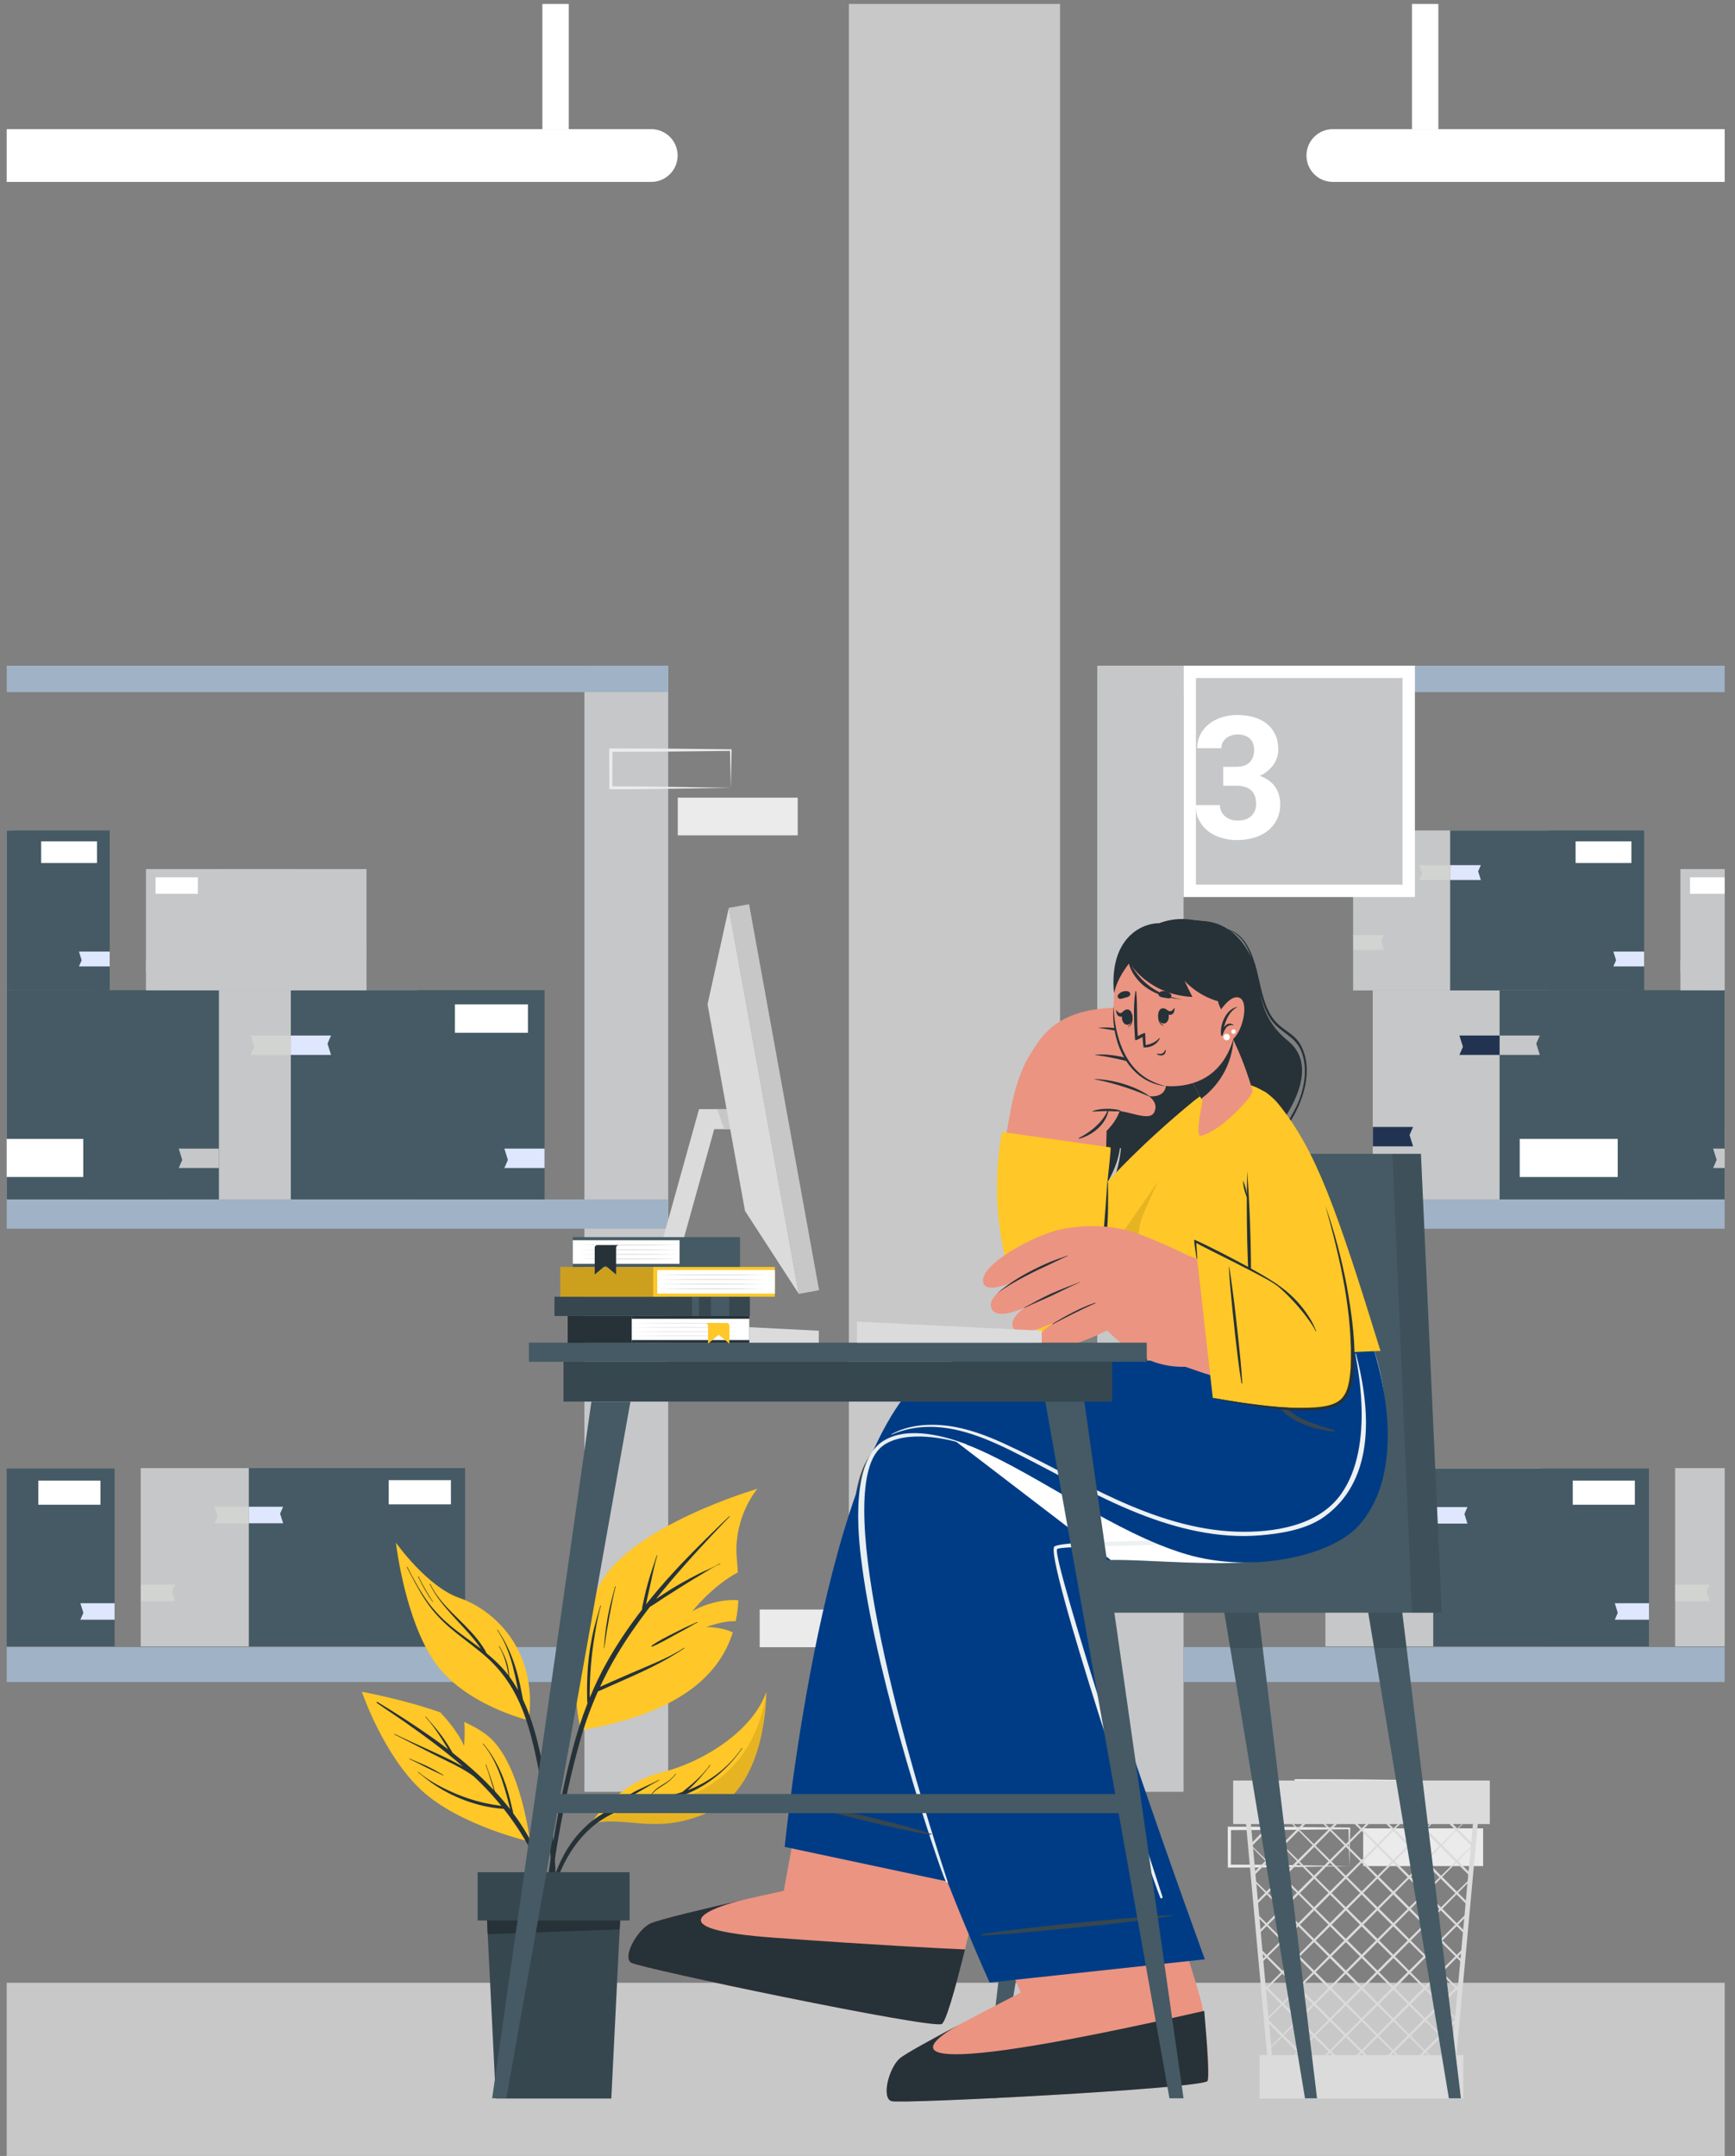 <?xml version="1.0" encoding="UTF-8"?><svg id="Layer_1" xmlns="http://www.w3.org/2000/svg" xmlns:xlink="http://www.w3.org/1999/xlink" viewBox="0 0 590 733"><rect x="0" y="0" width="590" height="733" fill="#808080" stroke="none"/><defs><style>.cls-1{fill:#e7eff2;}.cls-2{fill:#fff;}.cls-3{fill:#dbdbdb;}.cls-4{fill:#37474f;}.cls-5{fill:#455a64;}.cls-6{fill:#9fb2c6;}.cls-7{fill:#223352;}.cls-8{fill:#d2d4d1;}.cls-9{fill:#c7c7c7;}.cls-10{fill:#c6c7c8;}.cls-11{fill:#eb9481;}.cls-12{fill:#c8c8c8;}.cls-13{fill:#dfe7ff;}.cls-14{clip-path:url(#clippath);}.cls-15{fill:#ebebeb;}.cls-16{fill:#003c86;}.cls-17{fill:#ffc727;}.cls-18{fill:none;}.cls-19{opacity:.2;}.cls-19,.cls-20,.cls-21{isolation:isolate;}.cls-20,.cls-21{opacity:.1;}.cls-22{fill:#dd6a57;}.cls-23{fill:#edf1f2;}.cls-21,.cls-24{fill:#263238;}</style><clipPath id="clippath"><rect class="cls-18" x="2.28" y="1.33" width="584.21" height="731.67"/></clipPath></defs><g class="cls-14"><rect class="cls-12" x="288.67" y="-9.2" width="71.81" height="616.59"/><rect class="cls-12" x="-173.53" y="674.13" width="1520.05" height="59.2"/><g><rect class="cls-10" x="373.13" y="226.32" width="29.35" height="382.87"/><rect class="cls-6" x="402.49" y="226.32" width="346.52" height="8.98"/><rect class="cls-6" x="402.49" y="407.79" width="346.52" height="9.96"/><rect class="cls-6" x="402.49" y="560" width="346.52" height="11.87"/><g><rect class="cls-10" x="577.54" y="336.65" width="86.28" height="71.15" transform="translate(1241.36 744.44) rotate(180)"/><polygon class="cls-8" points="577.59 389.75 591.26 389.75 590.06 385.9 591.26 383.15 577.59 383.15 577.59 389.75"/></g><g><rect class="cls-10" x="466.81" y="336.65" width="86.28" height="71.15" transform="translate(1019.9 744.44) rotate(180)"/><rect class="cls-5" x="509.95" y="336.65" width="86.28" height="71.15" transform="translate(1106.18 744.44) rotate(180)"/><polygon class="cls-7" points="466.86 389.75 480.53 389.75 479.33 385.9 480.53 383.15 466.86 383.15 466.86 389.75"/><polygon class="cls-10" points="509.95 358.66 523.62 358.66 522.42 354.82 523.62 352.07 509.95 352.07 509.95 358.66"/><polygon class="cls-7" points="509.95 352.07 496.28 352.07 497.48 355.91 496.28 358.66 509.95 358.66 509.95 352.07"/><polygon class="cls-10" points="596.24 390.51 582.56 390.51 583.77 394.36 582.56 397.11 596.24 397.11 596.24 390.51"/><rect class="cls-2" x="516.79" y="387.21" width="33.32" height="12.96"/></g><g><rect class="cls-10" x="450.71" y="499.28" width="73.35" height="60.49" transform="translate(974.77 1059.05) rotate(180)"/><rect class="cls-5" x="487.39" y="499.28" width="73.35" height="60.49" transform="translate(1048.12 1059.05) rotate(180)"/><polygon class="cls-8" points="450.75 544.43 462.37 544.43 461.35 541.16 462.37 538.82 450.75 538.82 450.75 544.43"/><polygon class="cls-13" points="487.39 518 499.01 518 497.99 514.73 499.01 512.39 487.39 512.39 487.39 518"/><polygon class="cls-8" points="487.39 512.39 475.76 512.39 476.79 515.66 475.76 518 487.39 518 487.39 512.39"/><polygon class="cls-13" points="560.74 545.08 549.12 545.08 550.14 548.35 549.12 550.68 560.74 550.68 560.74 545.08"/><rect class="cls-2" x="534.83" y="503.38" width="21.11" height="8.21"/></g><g><rect class="cls-10" x="569.64" y="499.13" width="73.54" height="60.63" transform="translate(1212.81 1058.9) rotate(180)"/><polygon class="cls-8" points="569.68 544.39 581.33 544.39 580.31 541.11 581.33 538.77 569.68 538.77 569.68 544.39"/></g><g><rect class="cls-10" x="460.14" y="282.35" width="65.96" height="54.39" transform="translate(986.24 619.09) rotate(180)"/><rect class="cls-5" x="493.12" y="282.35" width="65.96" height="54.39" transform="translate(1052.21 619.09) rotate(180)"/><polygon class="cls-8" points="460.18 322.95 470.63 322.95 469.71 320.01 470.63 317.9 460.18 317.9 460.18 322.95"/><polygon class="cls-13" points="493.12 299.18 503.57 299.18 502.65 296.24 503.57 294.14 493.12 294.14 493.12 299.18"/><polygon class="cls-8" points="493.12 294.14 482.67 294.14 483.59 297.08 482.67 299.18 493.12 299.18 493.12 294.14"/><polygon class="cls-13" points="559.09 323.53 548.64 323.53 549.56 326.47 548.64 328.57 559.09 328.57 559.09 323.53"/><rect class="cls-2" x="535.79" y="286.04" width="18.98" height="7.38"/></g><g><rect class="cls-10" x="571.43" y="295.47" width="50" height="41.23"/><polygon class="cls-10" points="571.43 326.68 579.35 326.68 578.65 328.91 579.35 330.5 571.43 330.5 571.43 326.68"/><rect class="cls-2" x="574.7" y="298.26" width="14.39" height="5.6" transform="translate(1163.79 602.13) rotate(180)"/></g><rect class="cls-2" x="402.49" y="226.32" width="78.66" height="78.66"/><rect class="cls-10" x="406.69" y="230.52" width="70.25" height="70.25"/></g><g><rect class="cls-10" x="198.73" y="226.32" width="28.49" height="382.87"/><rect class="cls-6" x="-119.3" y="226.32" width="346.52" height="8.98"/><rect class="cls-6" x="-119.3" y="407.79" width="346.52" height="9.96"/><rect class="cls-6" x="-119.3" y="560" width="346.52" height="11.87"/><g><rect class="cls-10" x="55.76" y="336.65" width="86.28" height="71.15" transform="translate(197.79 744.44) rotate(180)"/><rect class="cls-5" x="98.9" y="336.65" width="86.28" height="71.15" transform="translate(284.08 744.44) rotate(180)"/><polygon class="cls-8" points="55.81 389.75 69.48 389.75 68.27 385.9 69.48 383.15 55.81 383.15 55.81 389.75"/><polygon class="cls-13" points="98.9 358.66 112.57 358.66 111.37 354.82 112.57 352.07 98.9 352.07 98.9 358.66"/><polygon class="cls-8" points="98.9 352.07 85.22 352.07 86.43 355.91 85.22 358.66 98.9 358.66 98.9 352.07"/><polygon class="cls-13" points="185.18 390.51 171.51 390.51 172.72 394.36 171.51 397.11 185.18 397.11 185.18 390.51"/><rect class="cls-2" x="154.7" y="341.47" width="24.83" height="9.66"/></g><g><rect class="cls-10" x="-54.98" y="336.65" width="86.28" height="71.15" transform="translate(-23.67 744.44) rotate(180)"/><rect class="cls-5" x="-11.83" y="336.65" width="86.28" height="71.15" transform="translate(62.62 744.44) rotate(180)"/><polygon class="cls-10" points="-11.83 358.66 1.84 358.66 .63 354.82 1.84 352.07 -11.83 352.07 -11.83 358.66"/><polygon class="cls-10" points="74.45 390.51 60.78 390.51 61.98 394.36 60.78 397.11 74.45 397.11 74.45 390.51"/><rect class="cls-2" x="-5" y="387.21" width="33.32" height="12.96"/></g><g><rect class="cls-10" x="-71.08" y="499.28" width="73.35" height="60.49" transform="translate(-68.8 1059.05) rotate(180)"/><rect class="cls-5" x="-34.4" y="499.28" width="73.35" height="60.49" transform="translate(4.56 1059.05) rotate(180)"/><polygon class="cls-13" points="38.96 545.08 27.33 545.08 28.36 548.35 27.33 550.68 38.96 550.68 38.96 545.08"/><rect class="cls-2" x="13.04" y="503.38" width="21.11" height="8.21"/></g><g><rect class="cls-10" x="47.86" y="499.13" width="73.54" height="60.63" transform="translate(169.25 1058.9) rotate(180)"/><rect class="cls-5" x="84.62" y="499.13" width="73.54" height="60.63" transform="translate(242.78 1058.9) rotate(180)"/><polygon class="cls-8" points="47.9 544.39 59.55 544.39 58.52 541.11 59.55 538.77 47.9 538.77 47.9 544.39"/><polygon class="cls-13" points="84.62 517.9 96.28 517.9 95.25 514.62 96.28 512.28 84.62 512.28 84.62 517.9"/><polygon class="cls-8" points="84.62 512.28 72.97 512.28 74 515.55 72.97 517.9 84.62 517.9 84.62 512.28"/><polygon class="cls-13" points="158.16 545.04 146.51 545.04 147.53 548.32 146.51 550.66 158.16 550.66 158.16 545.04"/><rect class="cls-2" x="132.18" y="503.24" width="21.16" height="8.23"/></g><g><rect class="cls-10" x="-61.64" y="282.35" width="65.96" height="54.39" transform="translate(-57.32 619.09) rotate(180)"/><rect class="cls-5" x="-28.66" y="282.35" width="65.96" height="54.39" transform="translate(8.64 619.09) rotate(180)"/><polygon class="cls-13" points="37.3 323.53 26.85 323.53 27.77 326.47 26.85 328.57 37.3 328.57 37.3 323.53"/><rect class="cls-2" x="14" y="286.04" width="18.98" height="7.38"/></g><g><rect class="cls-10" x="74.64" y="295.47" width="50" height="41.23"/><rect class="cls-10" x="49.64" y="295.47" width="50" height="41.23"/><polygon class="cls-10" points="124.61 326.24 116.69 326.24 117.38 324.01 116.69 322.42 124.61 322.42 124.61 326.24"/><polygon class="cls-10" points="99.64 308.23 91.72 308.23 92.42 306 91.72 304.4 99.64 304.4 99.64 308.23"/><polygon class="cls-10" points="99.64 304.4 107.56 304.4 106.86 306.63 107.56 308.23 99.64 308.23 99.64 304.4"/><polygon class="cls-10" points="49.64 326.68 57.56 326.68 56.87 328.91 57.56 330.5 49.64 330.5 49.64 326.68"/><rect class="cls-2" x="52.92" y="298.26" width="14.39" height="5.6" transform="translate(120.22 602.13) rotate(180)"/></g></g><g><path class="cls-2" d="M221.46,61.85H-65.58c-4.95,0-8.97-4.02-8.97-8.97h0c0-4.95,4.02-8.97,8.97-8.97H221.46c4.95,0,8.97,4.02,8.97,8.97h0c0,4.95-4.02,8.97-8.97,8.97Z"/><rect class="cls-2" x="184.44" y="-9.2" width="8.97" height="53.11"/></g><g><path class="cls-2" d="M740.29,61.85H453.24c-4.95,0-8.97-4.02-8.97-8.97h0c0-4.95,4.02-8.97,8.97-8.97h287.05c4.95,0,8.97,4.02,8.97,8.97h0c0,4.95-4.02,8.97-8.97,8.97Z"/><rect class="cls-2" x="480.15" y="-9.2" width="8.97" height="53.11"/></g><path class="cls-2" d="M415.97,260.71h4.38c2.08,0,3.63-.52,4.63-1.56,1-1.05,1.51-2.43,1.51-4.15,0-.75-.11-1.46-.34-2.12-.23-.65-.57-1.21-1.04-1.67-.47-.47-1.05-.83-1.75-1.09-.7-.27-1.53-.4-2.47-.4-.76,0-1.48,.11-2.15,.33-.67,.22-1.26,.53-1.76,.92-.5,.4-.9,.89-1.2,1.47-.29,.58-.44,1.22-.44,1.94h-8.22c0-1.71,.35-3.26,1.06-4.65,.71-1.39,1.68-2.58,2.9-3.55,1.22-.98,2.66-1.73,4.31-2.28,1.65-.54,3.41-.81,5.29-.81,2.08,0,3.98,.25,5.7,.75,1.71,.5,3.19,1.25,4.42,2.24,1.23,.99,2.19,2.23,2.87,3.7,.68,1.47,1.02,3.17,1.02,5.1,0,.89-.14,1.77-.41,2.64-.28,.87-.68,1.69-1.22,2.46-.54,.77-1.2,1.48-1.98,2.13-.78,.66-1.67,1.21-2.67,1.67,2.33,.84,4.07,2.09,5.22,3.75,1.15,1.67,1.72,3.64,1.72,5.92,0,1.93-.38,3.66-1.13,5.17-.75,1.52-1.78,2.79-3.08,3.82-1.31,1.03-2.86,1.82-4.65,2.36-1.79,.54-3.73,.82-5.81,.82-1.76,0-3.49-.24-5.17-.71-1.69-.48-3.19-1.2-4.51-2.19-1.32-.99-2.38-2.22-3.18-3.71-.81-1.48-1.21-3.25-1.21-5.3h8.22c0,.78,.15,1.48,.46,2.13,.3,.65,.72,1.2,1.26,1.67,.54,.46,1.18,.83,1.92,1.09,.74,.27,1.54,.39,2.42,.39,.97,0,1.84-.13,2.61-.39,.78-.27,1.43-.65,1.98-1.16,.54-.5,.95-1.09,1.24-1.79,.29-.69,.43-1.46,.43-2.32,0-1.09-.16-2.04-.47-2.83-.31-.79-.77-1.43-1.35-1.92-.59-.5-1.3-.86-2.15-1.09-.84-.24-1.79-.35-2.83-.35h-4.38v-6.43Z"/><g><path class="cls-15" d="M481.6,618.29c-6.79,.11-23.94,.39-30.51,.46l-10.29,.04h-.51v-.52l-.04-12.82v-.56h.56l20.4,.08c5.08,.04,15.32,.15,20.4,.22h.27v.27l-.27,12.82h-.01Zm0,0l-.27-12.82,.27,.27c-5.09,.07-15.31,.18-20.4,.22l-20.4,.08,.56-.56-.04,12.82-.52-.52,10.11,.04c6.47,.07,24,.36,30.68,.46h.01Z"/><path class="cls-15" d="M458.85,634.46c-6.79,.11-23.94,.39-30.51,.46l-10.29,.04h-.51v-.52l-.04-12.82v-.56h.56l20.4,.08c5.08,.04,15.32,.15,20.4,.22h.27v.27l-.27,12.82h-.01Zm0,0l-.27-12.82,.27,.27c-5.09,.07-15.31,.18-20.4,.22l-20.4,.08,.56-.56-.04,12.82-.52-.52,10.11,.04c6.47,.07,24,.36,30.68,.46h.01Z"/><rect class="cls-15" x="463.56" y="621.63" width="40.79" height="12.82"/><rect class="cls-15" x="258.34" y="547.22" width="40.79" height="12.82"/><path class="cls-15" d="M248.51,267.85c-6.79,.11-23.94,.39-30.51,.46l-10.29,.04h-.51v-.52l-.04-12.82v-.56h.56l20.4,.08c5.08,.04,15.32,.15,20.4,.22h.27v.27l-.27,12.82h-.01Zm0,0l-.27-12.82,.27,.27c-5.09,.07-15.31,.18-20.4,.22l-20.4,.08,.56-.56-.04,12.82-.52-.52,10.11,.04c6.47,.07,24,.36,30.68,.46h.01Z"/><rect class="cls-15" x="230.48" y="271.19" width="40.79" height="12.82"/><g><path class="cls-5" d="M387.58,326.71c0,.87-.7,1.57-1.57,1.57s-1.57-.7-1.57-1.57,.7-1.57,1.57-1.57,1.57,.7,1.57,1.57Z"/><g><path class="cls-15" d="M367.42,347.57c2.29-.31,4.58-.39,6.87-.42,2.29,.01,4.58,.09,6.87,.42-2.29,.33-4.58,.39-6.87,.42-2.29-.01-4.58-.09-6.87-.42Z"/><path class="cls-15" d="M367.42,352.18c1.99-.31,3.98-.39,5.97-.42,1.99,.01,3.98,.09,5.97,.42-1.99,.33-3.98,.39-5.97,.42-1.99-.01-3.98-.09-5.97-.42Z"/><path class="cls-15" d="M367.42,356.81c2.54-.31,5.09-.39,7.64-.42,2.54,.01,5.09,.09,7.64,.42-2.54,.33-5.09,.39-7.64,.42-2.54-.01-5.09-.09-7.64-.42Z"/><path class="cls-15" d="M367.42,361.42c2.1-.31,4.21-.39,6.31-.42,2.1,.01,4.21,.09,6.31,.42-2.1,.33-4.21,.39-6.31,.42-2.1-.01-4.21-.09-6.31-.42Z"/><path class="cls-15" d="M367.42,366.03c2.63-.31,5.27-.39,7.91-.4,2.63,.01,5.27,.09,7.91,.4-2.63,.33-5.27,.39-7.91,.42-2.63-.01-5.27-.09-7.91-.42Z"/><path class="cls-15" d="M367.42,370.65c2.63-.31,5.27-.39,7.91-.42,2.63,.01,5.27,.09,7.91,.42-2.63,.33-5.27,.39-7.91,.4-2.63-.01-5.27-.09-7.91-.4Z"/></g><g><path class="cls-15" d="M389.99,333.73c2.5-.31,5-.39,7.5-.42,2.5,.01,5,.09,7.5,.42-2.5,.33-5,.39-7.5,.42-2.5-.01-5-.09-7.5-.42Z"/><path class="cls-15" d="M389.99,338.34c1.64-.31,3.28-.39,4.94-.42,1.64,.01,3.28,.09,4.94,.42-1.64,.33-3.28,.39-4.94,.42-1.64-.01-3.28-.09-4.94-.42Z"/><path class="cls-15" d="M389.99,342.96c2.35-.31,4.71-.39,7.06-.42,2.35,.01,4.71,.09,7.06,.42-2.35,.33-4.71,.39-7.06,.42-2.35-.01-4.71-.09-7.06-.42Z"/><path class="cls-15" d="M389.99,347.57c2.29-.31,4.58-.39,6.87-.42,2.29,.01,4.58,.09,6.87,.42-2.29,.33-4.58,.39-6.87,.42-2.29-.01-4.58-.09-6.87-.42Z"/><path class="cls-15" d="M389.99,352.18c2.5-.31,5-.39,7.5-.42,2.5,.01,5,.09,7.5,.42-2.5,.33-5,.39-7.5,.42-2.5-.01-5-.09-7.5-.42Z"/><path class="cls-15" d="M389.99,356.81c1.99-.31,3.98-.39,5.97-.42,1.99,.01,3.98,.09,5.97,.42-1.99,.33-3.98,.39-5.97,.42-1.99-.01-3.98-.09-5.97-.42Z"/><path class="cls-15" d="M389.99,361.42c2.35-.31,4.71-.39,7.06-.42,2.35,.01,4.71,.09,7.06,.42-2.35,.33-4.71,.39-7.06,.42-2.35-.01-4.71-.09-7.06-.42Z"/><path class="cls-15" d="M389.99,366.03c1.82-.31,3.64-.39,5.47-.4,1.82,.01,3.64,.09,5.47,.4-1.82,.33-3.64,.39-5.47,.42-1.82-.01-3.64-.09-5.47-.42Z"/><path class="cls-15" d="M389.99,370.65c1.74-.31,3.5-.39,5.24-.42,1.74,.01,3.5,.09,5.24,.42-1.74,.33-3.5,.39-5.24,.4-1.74-.01-3.5-.09-5.24-.4Z"/></g></g><g><g><g><polygon class="cls-3" points="427.21 615.33 424.39 618.19 424.29 617.14 424.29 617.13 426.1 615.33 427.21 615.33"/><polygon class="cls-3" points="437.94 615.33 428.32 625.02 425.21 628.1 425.16 627.46 425.16 627.44 425.13 627.08 427.74 624.45 436.91 615.33 437.94 615.33"/><polygon class="cls-3" points="448.69 615.33 433.7 630.42 426.07 638.01 426.06 637.85 425.99 637.02 433.13 629.83 447.71 615.33 448.69 615.33"/><polygon class="cls-3" points="459.43 615.33 439.1 635.81 426.91 647.91 426.82 646.98 438.5 635.22 458.51 615.33 459.43 615.33"/><path class="cls-3" d="M470.13,615.33c-1.45,1.5-2.91,2.98-4.37,4.46l-21.28,21.41-16.73,16.63-.07-.89,16.23-16.34,21.39-21.25c1.35-1.35,2.71-2.69,4.08-4.01h.75Z"/><path class="cls-3" d="M480.82,615.33c-3.23,3.3-6.46,6.57-9.69,9.84l-21.25,21.41-21.29,21.14-.07-.82,20.77-20.9,21.41-21.28c3.17-3.14,6.35-6.26,9.55-9.39h.57Z"/><path class="cls-3" d="M491.46,615.33c-4.95,5.11-9.94,10.17-14.95,15.24l-21.25,21.39-21.41,21.28c-1.46,1.46-2.95,2.91-4.43,4.36l-.07-.69c1.34-1.38,2.7-2.74,4.05-4.12l21.28-21.41,21.39-21.25c5-4.95,10.04-9.89,15.07-14.79h.33Z"/><path class="cls-3" d="M501.94,615.45v.07c-6.65,6.85-13.32,13.65-20.03,20.43l-21.28,21.41-21.39,21.25c-2.99,2.95-5.99,5.89-8.99,8.84l-.04-.54c2.85-2.91,5.71-5.83,8.59-8.74l21.25-21.41,21.41-21.25c6.78-6.71,13.61-13.39,20.47-20.06h0Z"/><path class="cls-3" d="M500.96,627.05v.03l-.03,.36h0c-4.54,4.66-9.09,9.3-13.64,13.9l-21.25,21.39-21.41,21.28c-4.49,4.44-9,8.88-13.54,13.29v-.04l-.03-.33c4.36-4.48,8.74-8.93,13.14-13.38l21.25-21.39,21.41-21.28c4.69-4.62,9.39-9.24,14.11-13.84h0Z"/><path class="cls-3" d="M499.99,638.66l-.07,.72c-2.41,2.45-4.8,4.89-7.22,7.34l-21.28,21.41-21.39,21.25c-5.83,5.76-11.68,11.5-17.55,17.21h-.2c5.72-5.93,11.5-11.8,17.3-17.66l21.28-21.41,21.39-21.25c2.59-2.55,5.16-5.08,7.75-7.61h0Z"/><path class="cls-3" d="M499,650.32l-.08,.93c-.28,.28-.56,.57-.84,.85l-21.25,21.41-21.41,21.25c-4,3.97-8.02,7.89-12.03,11.83h-.47c4.01-4.09,8.03-8.2,12.06-12.28l21.25-21.39,21.41-21.28c.46-.44,.9-.9,1.36-1.35h.01Z"/><path class="cls-3" d="M497.98,662.05l-.08,1.03-15.71,15.81-21.41,21.28c-2.17,2.16-4.34,4.3-6.53,6.43h-.69c2.25-2.31,4.51-4.59,6.78-6.88l21.28-21.41,16.37-16.27h-.01Z"/><path class="cls-3" d="M497.01,673.76l-.1,1.14-9.33,9.39-21.39,21.25c-.36,.35-.71,.71-1.07,1.06h-.85c.49-.49,.99-1,1.48-1.5l21.25-21.41,10.01-9.94h0Z"/><polygon class="cls-3" points="495.99 685.49 495.9 686.73 492.97 689.68 475.92 706.61 474.99 706.61 492.38 689.1 495.99 685.49"/><polygon class="cls-3" points="495.02 697.27 495.02 697.31 494.91 698.49 486.75 706.61 485.73 706.61 495.02 697.27"/></g><g><polygon class="cls-3" points="501.81 617.13 501.71 618.2 498.87 615.33 500 615.33 501.81 617.13"/><polygon class="cls-3" points="500.96 627.08 500.87 628.1 497.77 625.02 488.13 615.33 489.19 615.33 498.36 624.45 500.96 627.08"/><polygon class="cls-3" points="500.11 637.02 500.04 637.85 500.03 638.02 492.38 630.42 477.39 615.33 478.37 615.33 492.97 629.83 500.11 637.02"/><polygon class="cls-3" points="499.28 647 499.19 647.93 487 635.81 466.66 615.33 467.56 615.33 487.57 635.22 499.28 647"/><path class="cls-3" d="M498.43,656.96l-.08,.88-16.73-16.63-21.28-21.41c-1.46-1.48-2.92-2.96-4.37-4.46h.74c1.36,1.34,2.73,2.67,4.08,4.01l21.41,21.25,16.24,16.35h-.01Z"/><path class="cls-3" d="M497.58,666.9l-.07,.82-21.29-21.14-21.25-21.41c-3.24-3.27-6.47-6.55-9.69-9.84h.6c3.17,3.13,6.37,6.25,9.55,9.39l21.41,21.28,20.77,20.9h-.02Z"/><path class="cls-3" d="M496.74,676.91l-.07,.71c-1.48-1.46-2.96-2.91-4.44-4.37l-21.39-21.28-21.28-21.39c-4.98-5.07-9.98-10.13-14.92-15.24h.31c5.04,4.9,10.07,9.84,15.07,14.79l21.39,21.25,21.28,21.41c1.35,1.36,2.7,2.73,4.05,4.12Z"/><path class="cls-3" d="M495.88,686.91l-.03,.54c-3.01-2.91-6.01-5.87-9-8.84l-21.41-21.25-21.25-21.41c-6.71-6.78-13.38-13.6-20.03-20.43v-.07c6.86,6.67,13.69,13.35,20.47,20.06l21.41,21.25,21.25,21.41c2.88,2.91,5.75,5.83,8.59,8.74Z"/><path class="cls-3" d="M495.05,696.93l-.03,.38c-4.54-4.41-9.05-8.85-13.54-13.29l-21.41-21.28-21.25-21.39c-4.55-4.61-9.12-9.24-13.64-13.89h0l-.03-.42c4.72,4.59,9.42,9.21,14.11,13.84l21.39,21.28,21.28,21.39c4.4,4.44,8.77,8.91,13.14,13.38h0Z"/><path class="cls-3" d="M493.82,706.61h-.2c-5.87-5.71-11.73-11.45-17.55-17.21l-21.39-21.25-21.28-21.41c-2.42-2.45-4.82-4.89-7.22-7.34l-.07-.72c2.59,2.53,5.16,5.07,7.74,7.61l21.41,21.25,21.25,21.41c5.79,5.86,11.58,11.73,17.31,17.66h0Z"/><path class="cls-3" d="M483.2,706.61h-.47c-4.03-3.94-8.03-7.86-12.03-11.83l-21.41-21.25-21.25-21.41c-.28-.28-.56-.57-.84-.85l-.08-.92c.46,.43,.9,.89,1.36,1.34l21.41,21.28,21.25,21.39c4.03,4.08,8.04,8.18,12.06,12.28h.01Z"/><path class="cls-3" d="M472.51,706.61h-.67c-2.19-2.14-4.37-4.27-6.55-6.43l-21.39-21.28-15.71-15.8-.08-1.06,16.37,16.27,21.28,21.41c2.25,2.28,4.52,4.58,6.76,6.88h-.01Z"/><path class="cls-3" d="M461.84,706.61h-.85c-.36-.35-.71-.71-1.07-1.06l-21.41-21.25-9.31-9.38-.1-1.15,10.01,9.94,21.25,21.41c.49,.49,.99,1,1.48,1.5h0Z"/><polygon class="cls-3" points="451.11 706.61 450.18 706.61 433.13 689.68 430.19 686.73 430.19 686.72 430.08 685.52 433.7 689.1 451.11 706.61"/><polygon class="cls-3" points="440.36 706.61 439.35 706.61 431.18 698.49 431.08 697.27 440.36 706.61"/></g><rect class="cls-3" x="427.46" y="615.35" width="1.64" height="91.47" transform="translate(-58.26 41.62) rotate(-5.21)"/><rect class="cls-3" x="452.19" y="660.2" width="91.47" height="1.64" transform="translate(-205.95 1096.25) rotate(-84.74)"/></g><rect class="cls-3" x="419.34" y="605.37" width="87.28" height="14.78"/><rect class="cls-3" x="428.34" y="698.7" width="69.28" height="14.78"/></g><g id="freepik--Plant--inject-7"><g><g><g><path class="cls-17" d="M180.23,626.14s-23.8-5.4-36.84-17.41c-13.05-12.02-20.33-33.55-20.33-33.55,0,0,14.01,2.56,26.69,7.01,2.13,2.28,6.19,6.97,8.07,11.41,0,0,.4-4.69,.07-8.16,3.4,1.56,6.34,3.3,8.48,5.14,10.82,9.46,13.87,35.55,13.87,35.55h0Z"/><g><path class="cls-24" d="M137.92,585.65c-3.24-2.25-6.55-4.41-9.77-6.68-.19-.13-.01-.44,.19-.31,6.13,3.67,12.18,7.58,18.03,11.67,2.04,1.43,4.04,2.91,6.02,4.43-.13-.24-.27-.47-.42-.71-.71-1.19-1.46-2.37-2.22-3.54-1.52-2.35-3.16-4.67-5.05-6.75-.07-.08,.04-.19,.11-.11,1.86,2.14,3.7,4.25,5.4,6.52,.81,1.08,1.55,2.19,2.26,3.34,.37,.6,.73,1.19,1.07,1.8,.11,.2,.24,.4,.36,.62,3.08,2.42,6.07,4.94,8.93,7.6,1.77,1.64,3.46,3.35,5.11,5.11-.92-2.88-1.72-5.79-2.79-8.63-.03-.1,.12-.13,.16-.03,1.03,2.97,2.17,5.96,2.97,9.02,1.82,1.97,3.56,4.01,5.21,6.13-.02-.12-.06-.26-.09-.38-.27-1.12-.55-2.24-.85-3.35-.58-2.15-1.21-4.3-1.93-6.4-1.48-4.33-3.42-8.56-6.39-12.08-.07-.08,.04-.19,.11-.11,4.64,5.5,7.38,12.1,9.11,19.03,.26,1.01,.49,2.04,.73,3.05,.12,.54,.27,1.09,.36,1.64,.72,.97,1.43,1.96,2.1,2.96,4.13,6.15,7.35,12.87,10.07,19.75,3.06,7.75,5.43,15.74,7.62,23.77,.04,.16-.19,.21-.25,.06-4.66-13.92-9.4-28.05-17.38-40.5-1.69-2.63-3.5-5.16-5.43-7.6-3.91-.22-7.86-1.07-11.57-2.31-4.1-1.36-7.97-3.26-11.59-5.6-2.09-1.35-4-2.92-5.95-4.49-.09-.07,0-.2,.1-.12,3.22,2.72,7.08,4.86,10.91,6.6,3.83,1.75,7.88,3.13,12,4.03,1.75,.38,3.54,.66,5.32,.91-2.2-2.71-4.54-5.3-7.02-7.77-.8-.8-1.63-1.57-2.46-2.34-2.73-1.99-5.76-3.58-8.79-5.04-3.9-1.89-7.74-3.88-11.59-5.85-2.18-1.1-4.34-2.24-6.53-3.32-.09-.04,0-.18,.09-.13,3.91,1.89,7.88,3.65,11.83,5.47,3.71,1.7,7.48,3.41,11.04,5.41,.16,.09,.29,.18,.45,.27-3.23-2.81-6.56-5.48-9.98-8.06-3.16-2.38-6.35-4.71-9.6-6.96h.01Z"/><path class="cls-24" d="M139.27,597.92c1.93,.84,3.9,1.6,5.83,2.5,1.97,.92,3.83,2,5.7,3.1,.08,.04,0,.17-.08,.12-1.9-.91-3.82-1.75-5.7-2.7-1.92-.97-3.82-2-5.8-2.87-.09-.04-.04-.2,.04-.16h.01Z"/></g></g><g><path class="cls-17" d="M257.53,506.22s-6.68,7.65-7.11,19.76c-.08,2.14,.26,5.11,.51,8.6-8.87,4.73-15.53,13.27-15.53,13.27,5.04-3.03,11.95-4.25,15.69-3.76-.12,2.31-.39,4.69-.91,7.11-1.65-.09-4.84,.12-10.09,1.99,0,0,5.16-.13,9.1,1.81-4.24,13.5-16.85,27.36-51.66,33.24,0,0-6.71-23.64,6.16-49,10.44-20.52,53.85-33.05,53.85-33.05v.02Z"/><g><path class="cls-24" d="M185.47,646.01c.61-5.77,1.36-11.52,2.25-17.24,1.78-11.46,4.09-22.86,7.02-34.09,1.38-5.3,3.04-10.48,5.03-15.53-.13-.91-.11-1.87-.12-2.79-.02-1.11-.03-2.23-.01-3.34,.02-2.23,.13-4.45,.31-6.68,.37-4.39,1.05-8.78,2.14-13.06,.64-2.49,1.37-4.93,2.1-7.38,.03-.1,.18-.06,.16,.04-1.23,4.24-1.93,8.66-2.58,13.03-.63,4.33-1.01,8.69-1.17,13.07-.04,1.19-.07,2.4-.07,3.59,0,.51,.02,1.02,.04,1.54,1.71-4.14,3.64-8.2,5.87-12.15,3.51-6.24,7.55-12.17,11.92-17.82-.04-.64,.16-1.33,.28-1.95,.17-.78,.34-1.55,.51-2.33,.36-1.59,.75-3.17,1.19-4.75,.87-3.16,2.01-6.21,2.99-9.32,.03-.1,.18-.06,.16,.04-.92,3.08-1.53,6.28-2.24,9.41-.35,1.55-.69,3.1-1.03,4.66-.17,.78-.34,1.55-.49,2.33-.01,.06-.02,.11-.03,.17,1.41-1.78,2.85-3.53,4.31-5.25,6.65-7.79,13.93-14.99,21.28-22.13,.9-.88,1.82-1.73,2.74-2.6,.08-.07,.18,.04,.11,.11-7.01,7.31-13.91,14.71-20.46,22.46-1.55,1.84-3.08,3.7-4.59,5.59,.79-.54,1.59-1.06,2.37-1.57,2.02-1.33,4.08-2.62,6.19-3.8,2.11-1.18,4.24-2.34,6.41-3.42,2.24-1.1,4.62-2,6.77-3.26,.09-.06,.17,.1,.08,.15-2.23,.91-4.3,2.29-6.35,3.52-2.11,1.26-4.24,2.52-6.32,3.85-2.05,1.29-4.1,2.58-6.14,3.9-1.7,1.1-3.36,2.31-5.12,3.32-4.01,5.21-7.79,10.59-11.16,16.24-2.13,3.55-4.04,7.21-5.77,10.93l1.25-.54c1.06-.47,2.13-.94,3.18-1.42,2.05-.91,4.1-1.8,6.16-2.69,3.9-1.7,7.87-3.26,11.7-5.12,2.15-1.05,4.26-2.15,6.25-3.48,.09-.06,.16,.08,.08,.15-7.14,4.93-15.14,8.39-23.04,11.89l-3.43,1.52c-.94,.42-1.89,.88-2.86,1.25-2.33,5.22-4.3,10.59-5.89,16.14-3.17,11.05-5.59,22.36-7.58,33.68-2,11.37-3.34,22.82-4.4,34.31-.13,1.44-.26,2.87-.43,4.3-.07,.57-.91,.57-.91-.02,.07-5.84,.66-11.68,1.27-17.49l.07,.02Z"/><path class="cls-24" d="M206.65,549.86c.64-3.54,1.59-7.01,2.53-10.47,.02-.1,.18-.06,.16,.04-.88,3.4-1.51,6.87-2.15,10.32-.65,3.52-1.23,7.05-1.72,10.59,0,.06-.1,.06-.1,0,.22-3.52,.65-7.02,1.28-10.49h0Z"/><path class="cls-24" d="M221.66,559.46c2.36-1.68,5-2.94,7.57-4.26,1.27-.65,2.55-1.28,3.83-1.9,1.33-.64,2.7-1.18,4.01-1.83,.09-.04,.17,.09,.08,.15-1.27,.64-2.49,1.42-3.73,2.09-1.29,.71-2.58,1.42-3.87,2.11-2.54,1.37-5.05,2.88-7.73,3.99-.24,.1-.39-.19-.19-.34h.02Z"/></g></g><g><path class="cls-21" d="M179.8,584.92s-22.02-5.26-32.13-20.03c-9.66-14.1-12.78-38.16-13.02-40.27,.39,1.93,4.94,22.95,19.93,32.75,11.47,7.5,22.57,13.66,25.22,27.55Z"/><path class="cls-24" d="M159.47,546.87c3.87,3.73,6.78,8.12,8.12,13.37,.01,.04-.06,.07-.07,.02-1.65-4.89-4.39-9.71-8.15-13.27-.08-.07,.03-.19,.11-.12h-.01Z"/><g><path class="cls-17" d="M179.8,584.92s-22.02-5.26-32.13-20.03c-9.66-14.1-12.78-38.16-13.02-40.27-.02-.1-.02-.15-.02-.15,0,0,10.56,15.01,21.66,18.84,11.1,3.82,26.7,17.07,23.52,41.61h0Z"/><path class="cls-24" d="M138.52,532.75c2.05,4,4.18,7.98,6.8,11.64,2.55,3.56,5.63,6.6,9.05,9.32,2.99,2.37,6.15,4.53,9.18,6.86-.02-.03-.04-.08-.07-.11-.57-.84-1.18-1.66-1.8-2.46-1.26-1.61-2.64-3.13-4.03-4.63-2.73-2.97-5.53-5.88-7.98-9.1-1.36-1.78-2.55-3.68-3.53-5.69-.04-.09,.11-.15,.16-.06,3.58,7.44,10.71,12.2,15.79,18.49,.72,.9,1.41,1.82,2.04,2.78,.44,.69,.98,1.44,1.27,2.24,2.77,2.27,5.33,4.75,7.51,7.59-.18-1.45-.49-2.89-.89-4.27-.55-1.97-1.26-3.82-2.34-5.58-.06-.09,.08-.18,.13-.09,1.03,1.74,1.97,3.61,2.56,5.54,.48,1.57,.72,3.14,.8,4.76h.01c1.1,1.48,2.07,3.05,2.98,4.64-.09-.47-.18-.94-.27-1.41-.44-2.19-.92-4.39-1.48-6.55-1.16-4.39-2.71-8.64-5.3-12.4-.06-.09,.08-.18,.13-.09,2.55,3.71,4.48,7.86,5.87,12.13,.7,2.16,1.26,4.36,1.75,6.58,.24,1.08,.46,2.17,.66,3.26,.11,.56,.22,1.14,.33,1.72,2.25,4.76,3.83,9.86,5.08,14.92,2.25,9.12,3.64,18.51,4.7,27.85,1.1,9.8,1.68,19.7,1.52,29.57-.02,1.24-.09,2.47-.16,3.71-.02,.31-.49,.36-.51,.03-.21-4.88-.34-9.77-.63-14.65-.29-4.89-.71-9.76-1.24-14.63-1.02-9.55-2.51-19.08-4.59-28.46-1.79-8.05-4.1-16.15-8.5-23.21-2.2-3.53-4.85-6.67-7.94-9.45-3.09-2.77-6.47-5.2-9.72-7.77-3.24-2.55-6.35-5.33-8.92-8.57-2.77-3.5-4.95-7.42-7.01-11.37-.52-1-1.06-1.99-1.57-2.98-.04-.09,.09-.18,.13-.09h-.01Z"/><path class="cls-24" d="M142.32,535.98c1.42,2.98,3.12,5.81,4.9,8.58,.04,.07-.06,.13-.1,.07-1.92-2.71-3.52-5.61-4.96-8.59-.04-.09,.11-.15,.16-.06Z"/></g></g><g><path class="cls-17" d="M260.6,575.18s.35,31.29-18.36,40.33c-18.71,9.04-28.74,1.51-41.45,4.53,0,0,.01,0,.02-.01,.49-.74,9.57-13.79,24-17.38,14.84-3.7,31.3-14.43,35.8-27.46h0Z"/><path class="cls-20" d="M260.6,575.18s.35,31.29-18.36,40.33c-18.71,9.04-28.74,1.51-41.45,4.53,0,0,.01,0,.02-.01,.53-.26,9.81-4.9,21.28-6.28,11.8-1.42,34.33-9.11,38.52-38.57h0Z"/><g><path class="cls-24" d="M199.55,620.6c2.23-2.01,4.73-3.74,7.44-5.04,.4-.19,.81-.35,1.23-.52,.2-.25,.4-.48,.63-.72,.56-.58,1.15-1.15,1.77-1.68,1.18-1.01,2.43-1.93,3.77-2.71,3.1-1.82,6.5-3.09,9.66-4.79,.09-.04,.17,.09,.08,.15-1.56,.81-3.08,1.71-4.61,2.6-1.48,.87-3,1.69-4.44,2.62-1.29,.83-2.54,1.77-3.7,2.78-.33,.29-.64,.6-.96,.92,2.06-.71,4.18-1.25,6.32-1.68,3.43-.7,6.89-1.18,10.31-1.91,1.68-.36,3.34-.81,4.96-1.34,1.55-1.25,3.1-2.5,4.58-3.85,1.78-1.64,3.41-3.42,4.84-5.36,.06-.08,.2,0,.13,.09-2.31,2.98-4.78,5.98-7.67,8.47,.81-.3,1.61-.63,2.4-.99,6.35-2.89,12.01-7.48,15.95-13.26,.06-.09,.2,0,.13,.09-3.43,4.96-7.77,9.2-12.9,12.38-2.58,1.6-5.29,2.9-8.15,3.86-3.3,1.1-6.71,1.75-10.12,2.4-3.34,.63-6.69,1.26-9.92,2.36-2.98,1.01-5.79,2.49-8.31,4.37-4.81,3.61-8.54,8.55-11.21,13.9-3.54,7.11-5.23,15.05-6.17,22.87-.04,.34-.56,.34-.54-.01,.88-13.16,4.4-26.84,14.53-35.98v-.03Z"/><path class="cls-24" d="M221.27,610.39c.93-1.5,2.34-2.61,3.85-3.49,1.77-1.02,3.35-2.13,4.58-3.79,.07-.08,.2,0,.13,.09-1.12,1.45-2.49,2.64-4.04,3.62-1.63,1.02-3.28,2.02-4.4,3.64-.04,.07-.17,0-.11-.07h-.01Z"/></g></g></g><g><g><polygon class="cls-4" points="211.34 643.69 210.49 660.9 207.88 713.47 168.62 713.47 166.01 660.9 165.17 643.69 211.34 643.69"/><polygon class="cls-24" points="211.34 643.69 210.73 655.97 165.86 657.6 165.17 643.69 211.34 643.69"/></g><rect class="cls-4" x="162.42" y="636.52" width="51.68" height="16.42"/></g></g></g><g id="freepik--character-2--inject-7"><g><g><g><polygon class="cls-5" points="368.01 537.74 364.26 560.26 338.83 713.39 334.74 713.39 353.23 560.26 355.96 537.74 368.01 537.74"/><polygon class="cls-20" points="355.96 537.74 368.01 537.74 364.26 560.26 353.23 560.26 355.96 537.74"/></g><g><polygon class="cls-5" points="447.87 713.39 443.77 713.39 418.34 560.26 414.58 537.74 426.65 537.74 429.38 560.26 447.87 713.39"/><polygon class="cls-20" points="426.65 537.74 429.38 560.26 418.34 560.26 414.58 537.74 426.65 537.74"/></g><g><polygon class="cls-5" points="496.8 713.39 492.7 713.39 467.27 560.26 463.52 537.74 475.58 537.74 478.32 560.26 496.8 713.39"/><polygon class="cls-20" points="478.32 560.26 467.27 560.26 463.52 537.74 475.58 537.74 478.32 560.26"/></g><polygon class="cls-5" points="490.3 548.31 331.31 548.31 331.31 528.69 401.07 528.69 424.5 392.29 483.2 392.29 490.3 548.31"/><polygon class="cls-20" points="490.3 548.31 480.15 548.31 473.52 392.29 483.2 392.29 490.3 548.31"/></g><g><g><g><path class="cls-11" d="M214.65,667.36c3.18,1.87,101.3,22.37,105.53,20.79,1.61-.6,5.43-14.71,9.56-31.89,.89-3.71,1.79-7.55,2.69-11.45,5.81-25.33,11.39-52.34,11.39-52.34l-65.59-13.91-9.59,52.72-2.11,11.57s-41.07,8.95-45.53,11.18c-4.44,2.24-9.54,11.46-6.34,13.33Z"/><path class="cls-24" d="M328.16,662.82c-3.5,14.09-6.57,24.82-7.97,25.34-4.23,1.59-102.35-18.94-105.53-20.81-3.18-1.87,1.91-11.08,6.34-13.33,2.76-1.37,19.44-5.31,31.83-8.12-10.82,2.59-30.99,9.92,10.74,12.93,34.5,2.51,57.28,3.64,64.6,3.97h0Z"/></g><g><g><path class="cls-11" d="M303.2,714.37c3.55,.99,103.65-4.18,107.34-6.79,1.41-.98-.96-22.94-2-26.81-3.55-13.09-21.95-70.75-21.95-70.75l-66.97,3.26,27.51,64.17s-37.44,19.12-41.18,22.41c-3.72,3.3-6.3,13.52-2.74,14.51h0Z"/><path class="cls-24" d="M410.55,707.58c-3.69,2.62-103.78,7.78-107.35,6.8-3.55-1-.99-11.21,2.74-14.51,1.75-1.54,10.8-6.49,19.97-11.36-11.5,6.48-29.72,20.92,83.6-4.84,1.03,11.46,1.8,23.37,1.05,23.89h-.01Z"/></g><g><path class="cls-16" d="M458.49,519.57c-19.95,22.22-86.99,4.67-90.99,13.52-3.53,7.79,42.22,133.06,42.22,133.06l-73.2,7.89s-63.19-138.34-40.6-178.31c12.2-21.59,65.96-12.98,98.4-16.94,9.78-1.19,14.38-21.37,14.38-21.37h57.97s14.63,36.74-8.18,62.15h-.01Z"/><path class="cls-2" d="M316.26,483.35l61.47,47.04c20.41-.43,65.09,6.64,80.76-10.82,22.81-25.4,8.19-62.13,8.19-62.13h-57.97s-4.6,20.18-14.38,21.37c-22.77,2.77-56.02-.64-78.06,4.54h0Z"/><path class="cls-4" d="M333.71,657.7c2.02-.63,21-2.74,25.19-3.21,8.38-.9,34.76-3.37,39.54-3.36,.12,0,.15,.2,.02,.22-4.15,.87-20.99,2.83-25.17,3.26-8.39,.87-37.21,3.65-39.54,3.43-.2-.02-.24-.29-.03-.36h-.01Z"/><path class="cls-23" d="M358.62,525.74c4.71-2.34,40.38-1.18,65.98-3.58,8.34-.78,16.71-2.56,23.08-8.03,5.74-4.93,9.42-11.74,11.39-18.77,2.46-8.75,2.2-17.87,1.79-26.83-.1-2.2-.26-4.41-.39-6.61,0-.12,.22-.16,.24-.02,1.95,16.05,3.44,33.97-7.01,47.89-4.59,6.12-11.04,10.23-18.66,12.24-15.44,4.06-73.49,3.06-75.54,4.62-2.44,1.87,35.09,116.11,35.83,118.3,.13,.4-.57,.69-.75,.28-3.7-8.77-40.06-117.45-35.96-119.49h.01Z"/><path class="cls-4" d="M293.28,499.6c3.45-8.76,11.32-14.21,22.91-16.31,.19-.03,.18,.25,0,.3-10.11,2.96-17.33,7.02-21.3,15.55-1.86,3.98-2.81,9.58-3.3,17.08-2.4,37.4,30.24,122.32,30.9,123.81,.06,.13-.12,.24-.2,.11-4.6-7.75-43.25-104.37-29-140.54h-.01Z"/></g></g><g><path class="cls-16" d="M266.82,627.92l55.43,11.79s-43.72-130.51-23.19-147.34c5.69-4.67,18.11-6.3,32.85,.07,22.02,9.51,47.51,28.9,71.55,36,22.5,6.65,49.22,.53,58.42-9.59,19.32-21.27,4.79-61.45,4.79-61.45l-67.73-.64s1.19,.97-2.61,4.34c0,0-58.83-7.69-79.18,4.75-36.72,22.44-50.3,162.08-50.3,162.08h-.02Z"/><g><path class="cls-4" d="M432.23,462.07c.06-.16,.27-.11,.28,.04,.11,3.01-.02,5.97,.69,8.94,.67,2.82,1.96,5.35,4.01,7.42,4.37,4.42,10.64,5.93,16.36,7.73,.3,.09,.25,.63-.09,.57-6.35-.98-13.05-2.59-17.69-7.35-2.14-2.19-3.56-4.99-4.12-8-.55-3.01-.46-6.44,.54-9.36h.01Z"/><path class="cls-1" d="M300.43,489.88c8.52-5.35,21.84-1.28,28.22,1.16,.13,.06,.07,.27-.07,.21-5.87-2.11-20.47-5.31-28.27,.22-18.04,12.78,6.11,100.16,21.93,148.24,.25,.75-.35,.55-.69-.17-2.61-5.7-23.01-66.46-28.34-106.67-.82-6.19-5.08-35.29,7.2-43h.02Z"/><path class="cls-4" d="M273.14,613.19c1.68-.04,16.04,3.13,19.21,3.83,6.33,1.43,21,5.23,24.43,6.53,.09,.03,.03,.22-.07,.21-3.28-.31-10.93-1.99-14.09-2.72-6.32-1.47-27.99-6.67-29.58-7.51-.13-.08-.07-.34,.1-.35Z"/><path class="cls-23" d="M303.15,487.61c5.74-3.14,12.56-3.64,18.93-2.87,6.75,.83,13.17,3.23,19.34,6.05,12.97,5.93,25.31,13.17,38.3,19.07,12.91,5.86,26.69,10.45,40.91,10.89,12.16,.37,27.55-1.77,35.37-12.71,12.04-16.86,5.03-45.91,4.89-47.78,0-.15,.18-.13,.22,0,9.35,35.72-2.68,49.58-10.8,55.42-6.44,4.63-15.7,5.8-21.82,6.32-14.15,1.19-28.34-2.27-41.45-7.49-13.44-5.35-26.05-12.56-38.93-19.15-12.35-6.32-26.11-12.83-40.22-9.21-1.6,.4-3.17,.97-4.69,1.61-.08,.03-.12-.1-.06-.13h-.01Z"/></g></g></g><g><g><path class="cls-24" d="M443.71,408.99l-5.13-.22c-.15-1.44-.47-2.82-.98-4.05-2.05-5.04-6.15-9.05-9.36-13.11,0-.02-.03,0-.02,.03,2.98,3.97,5.81,8.9,7.4,13.88,.34,1.06,.52,2.11,.6,3.15l-3.19-.13c-.18-3.15-.94-6.17-2.53-8.92-.04-.08-.17,.02-.13,.11,1.28,2.76,1.57,5.72,1.51,8.76l-27.74-1.2c-.43-2.54-.69-5.15-.7-7.82,0-.3-.42-.26-.4,.03,0,2.62,.1,5.21,.39,7.76l-2.32-.11c-.29-4.36-.2-8.72,.63-13.43,.03-.15-.18-.19-.2-.04-.94,4.32-1.6,8.91-1.61,13.42l-19.21-.82c1.21-2.83,2.09-5.87,2.81-8.78,.07-.25-.28-.33-.35-.08-.87,3.23-2.15,6.05-3.58,8.79l-2.85-.11c2.26-4.98,3.97-10.18,4.43-15.6,.01-.22-.31-.25-.35-.02-.78,5.85-3.64,10.68-6.48,15.5l-7.23-.3c2.58-4.51,6.98-8.6,7.67-13.92,.74-5.97-4.54-8.83-6.08-13.86-2.59-8.42,1.64-14.66,6.92-20.42,4.85-5.32,4.42-11.41,5.68-18.2,.91-4.99,2.36-10.53,4.98-14.87,8.05-13.42,22.13-11.52,22.14-11.32,3.41,.09,6.49,1.07,9.19,2.86,.01,0,.03,0,.04,.02,.19,.11,.36,.25,.55,.39,2.9,2.08,5.35,5.13,7.26,9.05l.02,.04c.55,1.11,1.05,2.31,1.51,3.56,.79,2.2,.92,5.25,1.56,8.76,0,.07,.01,.15,.03,.2,.94,4.94,2.96,10.68,9.35,15.87,7.61,6.14,5.43,16.03-.87,25.92-2.67,4.19-2.78,6.91-1.75,9.22,.68,1.54,.68,1.56,0,.03,.15,.31,.29,.58,.46,.89,1.48,2.55,4.18,4.78,6.03,8.28,1.71,3.22,2.08,6.98,1.91,10.77l-.02,.03Z"/><path class="cls-24" d="M396.68,315.11c-5.83,3.08-10.31,8.25-12.47,15.01-1.65,5.16-1.83,10.77-4.01,15.77-2.06,4.71-5.68,8.27-8.58,12.34-3.85,5.38-6.3,11.98-3.13,18.14,1.97,3.82,6.33,7.62,6.11,12.48-.27,5.68-5.2,11.14-7.84,15.83-.12,.22,.19,.47,.34,.26,3.6-5.3,9.89-12.26,7.76-19.22-.98-3.19-3.09-5.62-4.77-8.33-3.26-5.27-2.58-10.92,.63-16.32,4.34-7.32,10.1-12.02,12.02-20.83,1.1-5.04,1.57-10.21,4.12-14.78,2.41-4.33,5.87-7.73,9.98-10,.17-.1,.03-.43-.15-.33v-.03Z"/><path class="cls-24" d="M439.55,396.83c-2.09-2.98-4.68-5.16-3.54-9.68,.79-3.14,2.91-5.83,4.37-8.61,3.64-6.95,5.72-15.69,2.16-22.82-2.01-4.01-5.44-4.99-8.34-7.93-3.51-3.55-4.8-9.05-5.94-14.11-1.7-7.59-3.85-16.23-11.52-17.95-.07-.01-.09,.1-.02,.12,9.77,2.83,9.72,15.67,12.53,24.54,.96,3.01,2.32,5.92,4.43,8.05,3.35,3.4,7.41,4.52,9.14,9.8,1.62,4.94,.92,10.43-.88,15.38-1.56,4.31-4.45,7.91-5.94,12.19-.89,2.56-1.1,5.22,.13,7.55,.98,1.82,2.63,3.04,3.67,4.8,1.39,2.37,1.93,5.14,1.86,8.03,0,.29,.39,.25,.4-.04,.13-3.51-.62-6.64-2.52-9.32h0Z"/></g><g><g><path class="cls-11" d="M416.92,379.21c-3.31,13.73-24.46,73.02-55.25,78.22-10.45,1.77-28.27-35.1-17.77-80.45,.31-1.34,30.89-1,32.38,6.48,.16,.8-.54,21.58-1.41,21.24-1.07-.43,13.15-15.69,31.1-30.36,8.49-6.94,12.92-3.31,10.95,4.89h0Z"/><path class="cls-17" d="M416.92,379.21c-3.31,13.73-24.46,73.02-55.25,78.22-10.45,1.77-28.09-32.3-20.97-72.57l36.97,5.24c.16,.8-1.08,11.72-1.08,11.72,0,0,11.44-12.81,29.39-27.49,8.49-6.94,12.92-3.31,10.95,4.89h0Z"/><path class="cls-24" d="M376.54,401.91c-.66,10.63-1.55,21.24-2.71,31.83-.33,2.95-.62,5.9-.93,8.85,0,.1,.16,.11,.18,.02,1.15-5.21,1.98-10.47,2.58-15.77,.58-5.24,1.07-10.56,1.14-15.83,.04-3.04,.03-6.07-.04-9.1,0-.13-.19-.12-.2,0h0Z"/><g><path class="cls-11" d="M342.91,382.83s1.37-14.57,7.19-23.98c4.01-6.5,9.39-16.68,32.2-16.21,5.41,.11,15.9,6.25,13.59,10.05-2.2,3.62-11.27-3.23-18.84-1.97,0,0,9,5.81,8.68,11.22-.15,2.42-.7,9.02-1.86,14.09,0,0-1.17,.04-2.67-.11,0,0-.46,5.06-6.46,9.95l-31.84-3.07h0Z"/><path class="cls-11" d="M354.92,353.26c3.82-1.18,11.98-3.55,19.32-3.17,8.15,.43,23.75,3.44,23.38,9.46-.27,4.41-6.33,3.79-6.33,3.79,0,0,6.19,2.61,5.06,6.53-1.02,3.59-5.68,2.81-5.68,2.81,0,0,3.48,2.23,1.83,5.49-1.98,3.92-11.19-2.32-16.63-.08-1.23,.51-20.95-24.83-20.95-24.83h0Z"/><path class="cls-24" d="M372.36,358.64c3.78-.52,12.67,.49,18.86,4.54,.13,.09,.15,.25,0,.19-7.76-3.01-15.53-4.31-18.86-4.66-.04,0-.03-.07,0-.08h0Z"/><path class="cls-24" d="M373.63,349.46c3.78-.52,12.67,.49,18.86,4.54,.13,.09,.15,.25,0,.19-7.76-3.01-15.53-4.31-18.86-4.66-.04,0-.03-.07,0-.08Z"/><path class="cls-24" d="M372.16,366.88c3.31-.11,12.43,1.35,18.56,5.67,.13,.1,.13,.25,0,.19-7.97-3.48-15.25-5.23-18.56-5.78-.04,0-.03-.08,0-.08h0Z"/><path class="cls-24" d="M381.12,377.68c-.56-.42-5.22-1.38-9.53,.04-.1,.03-.08,.19,.03,.19,2.69-.15,4.91-.16,4.96-.16-2.13,4.79-7.37,8.01-9.67,9.15-.15,.07-.03,.29,.11,.25,4.5-1.23,8.87-4.72,9.91-9.39,.61,.03,3.78,.16,4.15,.03,.06-.02,.08-.1,.03-.13h0Z"/></g></g><path class="cls-20" d="M416.92,379.21c-3.31,13.73-24.46,73.02-55.25,78.22-1.68,.28-3.54-.36-5.47-1.81l59.04-84.58c2.01,1,2.68,3.99,1.68,8.18Z"/></g><g><path class="cls-17" d="M390.14,462.58l2.36-28.7s-8.54-9.21-3.85-20.73c2.37-5.84,13.54-30.58,22.5-40.62,7.52-8.43,18.93-2.92,23.46,2.65,13.01,16.01,19.87,35.8,34.84,84.12l-79.32,3.28h0Z"/><g><path class="cls-24" d="M413.53,428.71c-3.23,.28-6.49,.73-9.69,1.73-1.6,.49-3.17,1.1-4.75,1.77-.79,.33-1.57,.62-2.36,.9-.81,.29-1.68,.55-2.51,.54-.08,0-.09,.17-.01,.18,.8,.09,1.56,.17,2.36,.09,.76-.07,1.54-.27,2.29-.49,1.62-.48,3.23-1.08,4.85-1.59,3.26-1.02,6.52-2.05,9.82-2.72,.15-.03,.15-.42,0-.4Z"/><path class="cls-24" d="M421.11,433.57c-2.6-.58-5.25-.99-7.89-1.12-1.33-.07-2.65-.01-3.99,.09-.64,.04-1.27,.11-1.91,.2-.7,.09-1.41,.31-2.1,.39-.07,0-.09,.18-.01,.18,.66-.03,1.33,.09,1.98,.11,.66,.02,1.33,.03,1.99,.06,1.33,.04,2.65,.1,3.98,.12,2.65,.04,5.31,.12,7.95,.31,.15,0,.16-.3,.02-.34h-.01Z"/></g></g><g><path class="cls-22" d="M437.85,382.63c14.16,30.11,24.4,85.69,15.88,93.4-9.49,8.58-29.14-33.55-28.37-35.33,.57-1.35,.75-32.53-.11-56.17-.87-23.62,9.11-9.33,12.62-1.89h-.01Z"/><g><path class="cls-17" d="M425.13,440.66c.13-3.39-.37-45.03-.37-58.41,0-12.01,3.52-15.7,10.07-5.95,12.04,17.95,26.11,65.69,25.3,87.13-.79,20.65-12.54,16.6-22.15,3.56-7.87-10.67-12.83-26.34-12.83-26.34h-.01Z"/><g><path class="cls-24" d="M425.29,446.18c-1.16-15.95-1.54-32.03-1.17-48.02,1.16,15.95,1.54,32.04,1.17,48.02h0Z"/><path class="cls-24" d="M424.19,407.46c-.89-1.93-1.46-4.01-1.46-6.14,.76,1.99,1.32,4,1.46,6.14h0Z"/></g></g></g><g><g><path class="cls-11" d="M451.34,475.63c-8.3,3.91-21.43-1.95-55.89-13.6-4.77-1.61-2.44-38.33,2.73-36.86,6.52,1.84,31.45,10.39,33.2,11.25,14.71,7.22,25.6,36.56,19.96,39.21Z"/><g><path class="cls-11" d="M403.86,426.78s-11.59-5.74-19.1-8.04c-10.04-3.09-19.98-1.62-24.12-.76-8.63,1.81-28.22,12.13-26.23,18.3,1.8,5.58,21.3-5.99,21.3-5.99,0,0-21.83,8.51-18.42,14.83,3.41,6.32,25.27-8.4,25.27-8.4,0,0-22.23,9.26-17.69,15.22,3.43,4.51,23.99-7.71,23.99-7.71,0,0-19.05,8.09-15.72,12.88,3.68,5.29,23.36-4.8,23.36-4.8,10.52,10.74,19.86,12.58,26.62,12.37l7.07,2.44-3.86-39.36-2.49-.96h.01Z"/><g><path class="cls-24" d="M363.08,426.86c-2.6,.91-5.24,1.81-7.75,2.95-2.51,1.14-4.98,2.36-7.38,3.72-5.87,3.35-9.02,6.37-8.81,6.2,5.08-3.9,14.01-8.11,16.52-9.24,2.51-1.14,4.95-2.4,7.46-3.53,.07-.03,.01-.11-.04-.09h0Z"/><path class="cls-24" d="M367.35,435.84c-3.27,1.3-6.57,2.47-9.77,3.92-3.19,1.44-6.11,3.09-9.2,4.75-.24,.12-.09,.21,.16,.09,3.15-1.53,6.19-2.71,9.36-4.21,3.16-1.48,6.29-3.12,9.49-4.49,.04-.02,.01-.09-.03-.08h0Z"/><path class="cls-24" d="M372.4,442.91c-5.09,1.73-9.87,4.41-14.48,7.14-.22,.13-.02,.22,.21,.1,4.77-2.46,8.5-4.43,14.34-7.06,.09-.04,.04-.21-.06-.18h-.01Z"/></g></g></g><g><path class="cls-17" d="M406.45,422.25l5.96,53.01s36.03,6.77,42.93,1.61c4.93-3.69-6.95-32.47-22.83-41.26l-26.05-13.36h-.01Z"/><path class="cls-24" d="M447.55,452.62c-1.06-3.42-5.94-11.83-15.04-17.05-.08-.04-.17,.07-.09,.12,6.4,4.54,13.71,13.78,15,16.98,.03,.08,.16,.02,.13-.06h-.01Z"/><path class="cls-24" d="M422.43,470.27c-.27-5.15-.82-10.28-1.37-15.41-.56-5.13-1.11-10.27-1.8-15.38-.39-2.89-.76-5.78-1.25-8.66-.01-.08-.15-.07-.13,0,.27,5.14,.8,10.28,1.32,15.4,.53,5.14,1.1,10.27,1.73,15.4,.36,2.89,.76,5.78,1.25,8.66,.02,.15,.27,.13,.26-.01h0Z"/><path class="cls-24" d="M406.12,421.48c1.9,.64,22.65,11.01,28.45,15.4,.07,.04-.49,.11-.56,.06-2.65-2.24-25.48-13.23-27.2-14.34-.01,.16,.37,5.11,.34,5.26-.02,.1-.18,.15-.22,.02-.1-.29-1.05-6.5-.8-6.42v.02Z"/><path class="cls-24" d="M412.41,475.26c11.5,2.02,23.21,3.97,34.92,3.23,9.59-.7,11.19-4.1,11.97-13.14,.82-18.69-3.53-37.42-8.58-55.33,3.13,8.87,5.5,18,7.28,27.26,1.5,8.68,6.62,36.83-3.56,40.71-4.53,1.74-9.39,1.69-14.14,1.53-9.44-.49-18.75-2.1-27.89-4.25h.01Z"/></g></g><g><g><path class="cls-11" d="M425.95,371.04c.08,1.61-10.58,13.48-17.54,15.13-2.27,.53,.55-11.79,.55-11.79l-.46-.84-6.46-11.85,12.16-13.8,1.79-1.88s1.55,3.36,3.44,7.57c.09,.19,.18,.39,.27,.6,.11,.24,.22,.46,.31,.67,.29,.63,.58,1.26,.87,1.9,.21,.48,.43,.97,.63,1.48,.22,.52,.43,1.02,.64,1.54,2.07,5.14,3.76,10.6,3.8,11.28h0Z"/><path class="cls-24" d="M419.43,353.57c-.74,11.12-7.62,17.53-10.93,19.97l-6.46-11.85,12.16-13.8,1.79-1.88s1.55,3.36,3.44,7.57h0Z"/></g><g><path class="cls-11" d="M378.73,343.49c.65,23.68,14.91,25.97,20.02,25.82,4.63-.13,20.41-1.17,22.21-24.8,1.8-23.63-9.41-30.81-20.04-31.07-10.62-.26-22.84,6.35-22.19,30.04h0Z"/><g><path class="cls-24" d="M381.1,339.6c.55-.09,1.05-.27,1.59-.42,.61-.17,1.1-.24,1.53-.73,.22-.27,.18-.78-.06-1.02-.55-.57-1.35-.55-2.08-.38-.8,.18-1.37,.53-1.87,1.18-.48,.63,.16,1.51,.89,1.38h0Z"/><path class="cls-24" d="M397.38,339.43c-.56-.03-1.07-.17-1.62-.26-.62-.1-1.12-.12-1.6-.57-.26-.25-.26-.75-.04-1.02,.49-.63,1.28-.69,2.04-.58,.81,.1,1.42,.39,1.98,.99,.55,.57-.01,1.52-.75,1.46h0Z"/><g><g><path class="cls-24" d="M393.91,344.53c0-.07,.12,.07,.12,.13,0,1.61,.25,3.46,1.72,3.96,.04,.01,.04,.1-.01,.09-1.79-.2-2.11-2.67-1.84-4.19h.01Z"/><path class="cls-24" d="M395.31,342.81c2.59-.27,2.92,4.94,.53,5.17-2.36,.24-2.7-4.96-.53-5.17Z"/></g><path class="cls-24" d="M396.34,343.02c.47,.27,.96,.75,1.51,.78,.64,.02,1.08-.55,1.46-1.1,.04-.06,.09-.01,.09,.06,.08,.99-.24,2.05-1.29,2.26-.97,.2-1.72-.64-2.04-1.62-.06-.18,.09-.47,.27-.36h0Z"/></g><g><g><path class="cls-24" d="M384.94,344.77c-.01-.06-.12,.09-.11,.15,.17,1.61,.09,3.48-1.33,4.12-.04,.02-.03,.1,.02,.09,1.75-.38,1.83-2.86,1.42-4.35h0Z"/><path class="cls-24" d="M383.38,343.2c-2.6,0-2.43,5.2-.01,5.21,2.37,0,2.19-5.2,.01-5.21Z"/></g><path class="cls-24" d="M382.31,343.58c-.4,.29-.79,.81-1.28,.85-.57,.06-1.01-.49-1.39-1.02-.04-.06-.08,0-.08,.06,0,1,.37,2.02,1.33,2.18,.88,.15,1.48-.73,1.7-1.73,.03-.18-.11-.46-.27-.35h0Z"/></g><path class="cls-24" d="M396.26,356.96c-.28,.46-.53,1.06-1.08,1.25-.53,.18-1.24,.1-1.78,.03-.06,0-.09,.06-.04,.1,.56,.49,1.51,.65,2.2,.34,.67-.3,.87-1,.88-1.7,0-.1-.12-.1-.17-.03h-.01Z"/><path class="cls-24" d="M388.53,352.53s.13,2.43,.35,3.54c.02,.1,.3,.1,.69,.04h.04c2.04-.08,3.88-1.15,4.77-2.99,.06-.12-.11-.21-.19-.12-1.26,1.37-2.83,1.97-4.57,2.34-.13-.29-.09-4.17-.27-4.15-.62,.07-1.74,.72-2.42,1.07-.43-5.05-.04-10.13-.55-15.15-.02-.18-.28-.18-.3-.01-.78,5.3-.42,11.12-.1,16.34,.03,.65,2.17-.63,2.58-.91h-.02Z"/></g><g><path class="cls-24" d="M420.65,347.58c-5.51-1.77-6.46-7.17-6.46-7.17-6.82-1.91-10.96-6.48-11.39-6.95,.22,.46,1.81,3.81,2.69,5.5-15.28-.83-21.39-11.64-21.39-11.64-4.21,5.45-4.77,8.67-5.26,10.3,0,0-1.3-9.13,2.6-15.88,4.78-8.25,12.82-7.86,12.82-7.86,0,0,11.13-4.97,21.41,3.64,11.07,9.29,4.98,30.06,4.98,30.06Z"/><path class="cls-24" d="M393.82,337.97c2.55,1.02,5.31,1.59,8.02,1.81,.02,0,.02-.03,0-.03-4.36-.64-8.42-2.35-11.81-5.18-1.44-1.2-2.71-2.56-3.81-4.07-1.15-1.59-2.31-3.5-2.72-5.43-.03-.15-.26-.1-.22,.04,.44,2.04,.87,3.91,1.96,5.72,1.02,1.72,2.38,3.27,3.96,4.5,1.41,1.1,2.98,1.97,4.64,2.64"/></g><g><g><path class="cls-11" d="M418.64,353.65c-.37,.19-.72,.33-1.06,.4-.39,.12-.76,.16-1.1,.16-.54,0-1.01-.1-1.41-.28-.37-.15-.7-.36-.97-.58-.7-.57-1.05-1.21-1.05-1.21l.58-6.43s4.31-7.94,7.84-6.48c3.55,1.45,.91,12.54-2.83,14.45v-.02Z"/><path class="cls-24" d="M420.65,342.36c.07-.01,.09,.08,.03,.1-2.62,1.43-3.77,4.14-4.48,6.89,.7-1.11,1.74-1.79,3.22-.98,.08,.04,.02,.16-.06,.16-1.15-.11-1.95,.18-2.6,1.16-.46,.7-.74,1.55-1.05,2.33-.1,.26-.56,.18-.49-.11,0-.02,0-.04,.01-.07-.47-3.49,1.69-8.7,5.41-9.48h0Z"/></g><path class="cls-2" d="M418.21,352.69c-.06,.61-.58,1.06-1.19,1s-1.06-.58-1-1.19,.58-1.05,1.19-1c.61,.06,1.06,.58,1,1.19Z"/><path class="cls-2" d="M420.25,350.79c-.03,.43-.42,.74-.84,.71-.43-.03-.74-.42-.71-.84,.03-.43,.42-.74,.84-.71,.43,.03,.74,.42,.71,.84Z"/></g><path class="cls-24" d="M378.7,342.03c.26,9.95,3.71,21.54,13.55,25.82,1.33,.66,2.76,1.05,4.18,1.46-13.03-1.46-18.87-15.54-17.73-27.28h0Z"/></g></g></g></g></g></g><g><rect class="cls-5" x="179.87" y="456.49" width="210.1" height="6.5"/><rect class="cls-5" x="185.38" y="609.94" width="199.09" height="6.5"/><rect class="cls-4" x="191.62" y="462.98" width="186.6" height="13.55"/><g><polygon class="cls-5" points="397.68 713.39 402.47 713.39 368.73 476.54 355.46 476.54 397.68 713.39"/><polygon class="cls-5" points="172.17 713.39 167.37 713.39 201.11 476.54 214.38 476.54 172.17 713.39"/></g></g><g><g><polygon class="cls-3" points="215.59 456.48 278.44 456.48 278.44 452.44 224.55 449.68 242.88 383.9 250.6 383.9 250.6 377.09 237.72 377.09 215.59 456.48"/><polygon class="cls-9" points="243.86 377.09 246.29 383.91 250.6 383.91 250.6 377.09 243.86 377.09"/></g><g><rect class="cls-9" x="259.67" y="306.98" width="7.02" height="133.38" transform="translate(-62.46 52.96) rotate(-10.28)"/><polygon class="cls-3" points="240.61 341.44 253.35 411.7 271.63 439.9 247.83 308.66 240.61 341.44"/></g><polygon class="cls-3" points="291.41 456.48 291.41 449.34 354.25 452.44 354.25 456.48 291.41 456.48"/></g><g id="freepik--Books--inject-7"><g><g><rect class="cls-24" x="214.84" y="447.42" width="39.97" height="9.14"/><rect class="cls-24" x="193.05" y="447.42" width="21.79" height="9.14"/><rect class="cls-2" x="214.84" y="448.37" width="39.97" height="7.24"/><path class="cls-3" d="M252.23,454.12c-3.12,.03-6.23,.07-9.35,.08l-9.35,.02-9.35-.02c-3.12-.01-6.23-.04-9.35-.08,3.12-.03,6.23-.07,9.35-.08l9.35-.02,9.35,.02c3.12,.01,6.23,.04,9.35,.08Z"/><path class="cls-3" d="M252.23,452.7c-3.12,.03-6.23,.07-9.35,.08l-9.35,.02-9.35-.02c-3.12-.01-6.23-.04-9.35-.08,3.12-.03,6.23-.07,9.35-.08l9.35-.02,9.35,.02c3.12,.01,6.23,.04,9.35,.08Z"/><path class="cls-3" d="M252.23,451.27c-3.12,.03-6.23,.07-9.35,.08l-9.35,.02-9.35-.02c-3.12-.01-6.23-.04-9.35-.08,3.12-.03,6.23-.07,9.35-.08l9.35-.02,9.35,.02c3.12,.01,6.23,.04,9.35,.08Z"/><path class="cls-3" d="M252.23,449.86c-3.12,.03-6.23,.07-9.35,.08l-9.35,.02-9.35-.02c-3.12-.01-6.23-.04-9.35-.08,3.12-.03,6.23-.07,9.35-.08l9.35-.02,9.35,.02c3.12,.01,6.23,.04,9.35,.08Z"/><path class="cls-17" d="M248.03,450.73v6.1l-3.63-3.04-3.63,3.04v-6.1c0-.52-.42-.93-.93-.93h7.28c.52,0,.93,.42,.93,.93h-.01Z"/></g><g><rect class="cls-4" x="188.55" y="440.87" width="66.46" height="6.56"/><rect class="cls-5" x="241.77" y="440.87" width="6.2" height="6.56"/><rect class="cls-5" x="235.3" y="440.87" width="2.41" height="6.56"/></g><g><rect class="cls-17" x="222.13" y="430.75" width="41.36" height="10.12"/><rect class="cls-17" x="190.55" y="430.75" width="31.59" height="10.12"/><rect class="cls-19" x="190.55" y="430.75" width="31.59" height="10.12"/><rect class="cls-2" x="223.5" y="431.79" width="40" height="8.02"/><path class="cls-3" d="M260.91,438.16c-3.12,.06-6.23,.1-9.36,.12l-9.36,.03-9.36-.03c-3.12-.02-6.23-.06-9.36-.12,3.12-.06,6.23-.1,9.36-.12l9.36-.03,9.36,.03c3.12,.02,6.23,.06,9.36,.12Z"/><path class="cls-3" d="M260.91,436.59c-3.12,.06-6.23,.1-9.36,.12l-9.36,.03-9.36-.03c-3.12-.02-6.23-.06-9.36-.12,3.12-.06,6.23-.1,9.36-.12l9.36-.03,9.36,.03c3.12,.02,6.23,.06,9.36,.12Z"/><path class="cls-3" d="M260.91,435.01c-3.12,.06-6.23,.1-9.36,.12l-9.36,.03-9.36-.03c-3.12-.02-6.23-.06-9.36-.12,3.12-.06,6.23-.1,9.36-.12l9.36-.03,9.36,.03c3.12,.02,6.23,.06,9.36,.12Z"/><path class="cls-3" d="M260.91,433.44c-3.12,.06-6.23,.1-9.36,.12l-9.36,.03-9.36-.03c-3.12-.02-6.23-.07-9.36-.12,3.12-.06,6.23-.1,9.36-.12l9.36-.03,9.36,.03c3.12,.02,6.23,.06,9.36,.12Z"/></g><g><rect class="cls-5" x="194.78" y="420.62" width="36.3" height="10.12"/><rect class="cls-5" x="231.07" y="420.62" width="20.58" height="10.12"/><rect class="cls-2" x="194.78" y="421.66" width="36.3" height="8.02"/><path class="cls-3" d="M197.13,423.32c2.83-.06,5.66-.1,8.49-.12l8.49-.03,8.49,.03c2.83,.02,5.66,.06,8.49,.12-2.83,.06-5.66,.1-8.49,.12l-8.49,.03-8.49-.03c-2.83-.02-5.66-.06-8.49-.12Z"/><path class="cls-3" d="M197.13,424.89c2.83-.06,5.66-.1,8.49-.12l8.49-.03,8.49,.03c2.83,.02,5.66,.06,8.49,.12-2.83,.06-5.66,.1-8.49,.12l-8.49,.03-8.49-.03c-2.83-.02-5.66-.06-8.49-.12Z"/><path class="cls-3" d="M197.13,426.46c2.83-.06,5.66-.1,8.49-.12l8.49-.03,8.49,.03c2.83,.02,5.66,.06,8.49,.12-2.83,.06-5.66,.1-8.49,.12l-8.49,.03-8.49-.03c-2.83-.02-5.66-.06-8.49-.12Z"/><path class="cls-3" d="M197.13,428.04c2.83-.06,5.66-.1,8.49-.12l8.49-.03,8.49,.03c2.83,.02,5.66,.07,8.49,.12-2.83,.06-5.66,.1-8.49,.12l-8.49,.03-8.49-.03c-2.83-.02-5.66-.06-8.49-.12Z"/><path class="cls-24" d="M202.24,424.25v9.06l3.63-3.04,3.63,3.04v-9.06c0-.52,.42-.93,.93-.93h-7.28c-.52,0-.93,.42-.93,.93h.01Z"/></g></g></g></g></g></svg>